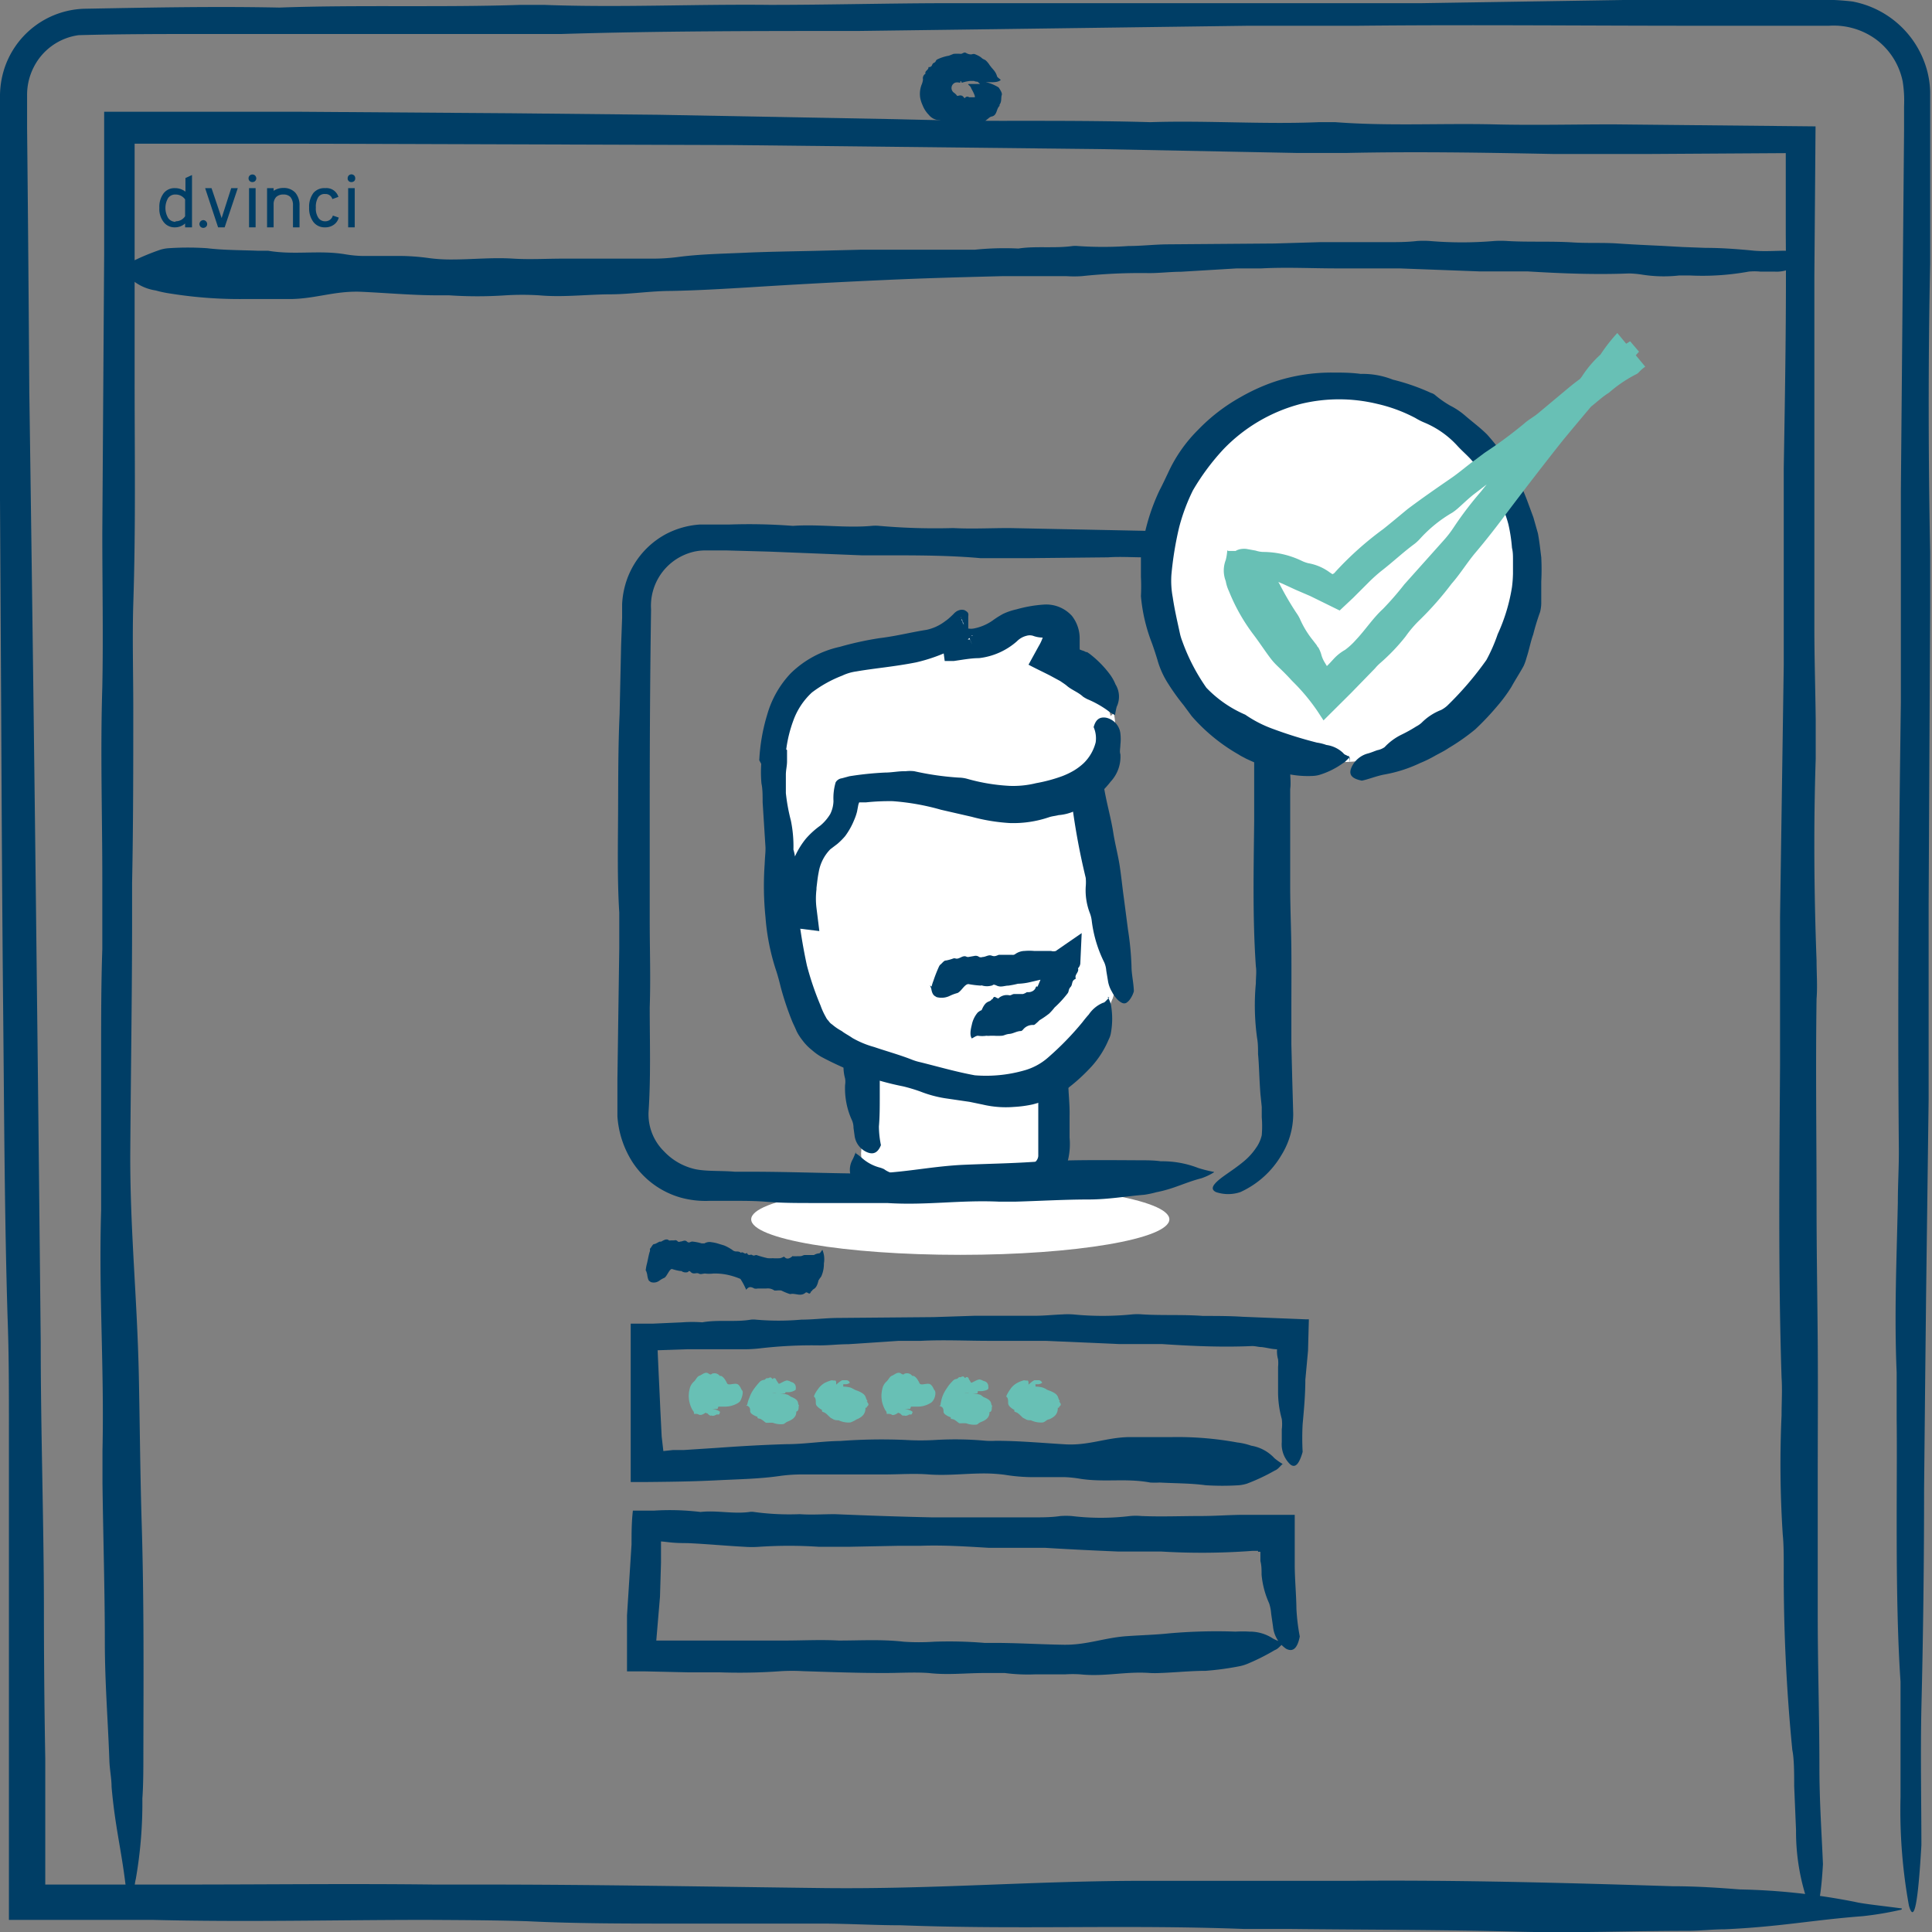 <svg xmlns="http://www.w3.org/2000/svg" viewBox="0 0 114.81 114.82"><rect x="0" y="0" width="114.81" height="114.82" fill="#808080" stroke="none"/><defs><style>.cls-1{fill:#7bc8bf;}.cls-2{fill:#fff;}.cls-3{fill:#003e66;}.cls-4{fill:#68c0b5;}</style></defs><g id="Layer_2" data-name="Layer 2"><g id="Layer_1-2" data-name="Layer 1"><path class="cls-1" d="M59.47,48.87a9.3,9.3,0,0,0,1.1.06,4.77,4.77,0,0,0-1.1-.06"/><path class="cls-2" d="M51.17,68.53c0,2,2.63,3.63,5.93,3.64s6-1.59,6-3.59l-.38-15.12c0-2-2.1-3.62-5.4-3.64s-4.91,1.61-4.94,3.62Z"/><path class="cls-3" d="M50.85,68.53a3.56,3.56,0,0,1,.39.3,2.58,2.58,0,0,0,1.07.56,1.57,1.57,0,0,1,.23.09c.26.2.61.27.91.46a4.47,4.47,0,0,0,1.36.48,1.46,1.46,0,0,1,.3.07c.76.3,1.49,0,2.3.16a1.51,1.51,0,0,0,.52,0,5.47,5.47,0,0,0,1-.19,6.18,6.18,0,0,1,.93-.2,2.05,2.05,0,0,0,.6-.22,3.82,3.82,0,0,0,1.07-1,.53.53,0,0,0,.17-.34c0-.06,0-.1,0-.14v-.42c0-1.06,0-2.13,0-3.19a6.26,6.26,0,0,0,0-.87,15,15,0,0,1-.13-2.41c0-.81,0-1.62,0-2.43l0-1.69c.05-.89.11-1.79.2-2.69a9,9,0,0,0,.06-1.37,6.84,6.84,0,0,0-.19-1.1c-.32-.32-.54-.87-1.08-1.06a.5.5,0,0,1-.14-.08c-.35-.46-.94-.48-1.45-.66a5.8,5.8,0,0,0-1.26-.17,6,6,0,0,0-3.44.48,3,3,0,0,0-1,1,2.9,2.9,0,0,0-.47,1.53v0h0l-.05.51c0,.35,0,.7,0,1.06a2.08,2.08,0,0,1,0,.43,6.16,6.16,0,0,0-.14,2.3,2.17,2.17,0,0,1,0,.44c-.12.78-.08,1.58-.16,2.36-.05.52,0,1-.05,1.56l-.12,1.55,0,.75v.8c0,.59,0,1.17-.05,1.75a5.63,5.63,0,0,0,.12,1.11c-.18.45-.45.59-.85.41a1.24,1.24,0,0,1-.71-.93l-.07-.51a1.12,1.12,0,0,0-.08-.42,4.55,4.55,0,0,1-.42-2.13,1.2,1.2,0,0,0,0-.38,2.51,2.51,0,0,1,0-1.36,2,2,0,0,0,.07-.43,16.85,16.85,0,0,1,.2-3.55c.06-.56.06-1.12.13-1.68q.19-1.43.45-2.85c.05-.3.08-.62.11-.93v.09a4.7,4.7,0,0,1,.1-.83,3.86,3.86,0,0,1,.29-.89,5.34,5.34,0,0,1,2.55-2.37,4.84,4.84,0,0,1,1-.3,8.81,8.81,0,0,1,2.25-.33,6.65,6.65,0,0,1,1.25.1,14.21,14.21,0,0,1,2.6.82,2,2,0,0,1,.58.35,4.41,4.41,0,0,1,1.6,2.32,3.63,3.63,0,0,1,.13,1.28l0,1-.05,2.09c0,1.62,0,3.24,0,4.85,0,.92,0,1.82,0,2.74,0,.71.1,1.41.08,2.12,0,.42,0,.85,0,1.27a4.1,4.1,0,0,1-.1,1.36,4.79,4.79,0,0,1-.58,1.23,3.74,3.74,0,0,1-1.7,1.31l-.37.16a7.79,7.79,0,0,1-2.75.58,19.21,19.21,0,0,1-2.61.43,10.77,10.77,0,0,1-1.83-.31,4.72,4.72,0,0,1-2.59-1.61,2,2,0,0,1-.36-.61,1.24,1.24,0,0,1,0-1.24,3.83,3.83,0,0,0,.19-.46"/><path class="cls-2" d="M66.11,59.35c-.77,2.14-3.3,4.77-5.34,5s-11.11-1.64-12.15-3.59c-2.87-5.41-3.83-20.6,6.91-21.07,2.87-.12,6.41-1.62,8.41,3.49,1.49,3.8,2.86,14.33,2.17,16.2"/><path class="cls-3" d="M65.82,59.24a1.53,1.53,0,0,1,.2.48,4.74,4.74,0,0,1,0,1.64,1.25,1.25,0,0,1-.13.4,5.64,5.64,0,0,1-1,1.59A10.87,10.87,0,0,1,63,65a2.78,2.78,0,0,1-.51.27,11.31,11.31,0,0,1-1.12.36,7.08,7.08,0,0,1-1.12.15,6,6,0,0,1-1.85-.14l-.77-.16-1.5-.22a7.07,7.07,0,0,1-1.45-.4,10.14,10.14,0,0,0-1-.3A17.21,17.21,0,0,1,51,63.8a18.67,18.67,0,0,1-2.2-1,3.28,3.28,0,0,1-.54-.39,3,3,0,0,1-.56-.57,3.83,3.83,0,0,1-.27-.39,2.1,2.1,0,0,1-.13-.26c-.07-.17-.16-.34-.23-.51a17.69,17.69,0,0,1-.67-2c-.09-.37-.19-.75-.31-1.1a13.25,13.25,0,0,1-.6-3.07,18.4,18.4,0,0,1-.05-3.15,19.87,19.87,0,0,1,.22-2.18,16,16,0,0,1,1-3.38l.77-1.64a5,5,0,0,1,1.14-1.71c.42-.77,1.25-1.21,1.85-1.8a.7.7,0,0,1,.21-.14c.78-.27,1.42-.75,2.21-.94a17,17,0,0,1,1.75-.39c.86,0,1.57,0,2.35-.11a17.56,17.56,0,0,1,2.42-.07,4.71,4.71,0,0,1,4.34,2.64,11.75,11.75,0,0,1,.68,1.19,1.93,1.93,0,0,1,.2.52,17.24,17.24,0,0,0,.83,2.76,2.63,2.63,0,0,1,.17.52c.15,1,.43,1.91.58,2.87.1.64.27,1.27.37,1.9s.16,1.28.25,1.92l.12.92.13,1a17.68,17.68,0,0,1,.21,2.18c0,.48.13,1,.14,1.49a1.52,1.52,0,0,1-.2.43.83.83,0,0,1-.24.25c-.16.09-.31,0-.48-.14a1.83,1.83,0,0,1-.38-.51,1.8,1.8,0,0,1-.24-.66l-.1-.6a1.47,1.47,0,0,0-.12-.49,7.57,7.57,0,0,1-.74-2.45,1.89,1.89,0,0,0-.1-.44,3.76,3.76,0,0,1-.26-1.61,2.91,2.91,0,0,0,0-.52,40.81,40.81,0,0,1-.79-4.2c-.11-.66-.31-1.3-.44-1.95a17.21,17.21,0,0,0-.82-3.11,4.81,4.81,0,0,0-.83-1.27,2.82,2.82,0,0,0-.44-.41,3.07,3.07,0,0,0-2.4-.68c-.31,0-.65,0-1,0l-1.21.17c-.4.06-.93.08-1.25.13s-.81.1-1.21.15a4.79,4.79,0,0,0-2.33.9c-.14.13-.33.22-.49.34a6.44,6.44,0,0,0-1.79,1.67,11.33,11.33,0,0,0-1.88,4.43,19.29,19.29,0,0,0-.22,5.78,32.36,32.36,0,0,0,.53,3.25,17.54,17.54,0,0,0,.81,2.38,4.17,4.17,0,0,0,.31.68.83.83,0,0,0,.17.24.69.69,0,0,0,.21.21,3.16,3.16,0,0,0,.57.39c.19.15.42.26.63.41a5.56,5.56,0,0,0,1.3.54c.76.26,1.54.47,2.29.77a3.19,3.19,0,0,0,.44.13c1.09.27,2.15.58,3.25.78a8.26,8.26,0,0,0,2.9-.28,3.6,3.6,0,0,0,1.49-.81,17.41,17.41,0,0,0,2-2.06c.13-.17.26-.33.38-.46a1.91,1.91,0,0,1,.85-.7c.1,0,.21-.17.37-.31"/><path class="cls-2" d="M66,42.55A5.22,5.22,0,0,0,63,39a2,2,0,0,0,.3-1.69,1.87,1.87,0,0,0-1.76-1h-.34l-.27,0h-.07l-.24,0-.09,0-.22.07-.1,0-.2.08-.11,0c-.07,0-.13.08-.19.11l-.1.06c-.09.07-.18.13-.27.21l-.28.22-.1.06-.18.11-.12.06-.17.08-.11,0-.17.06-.11,0-.15,0-.32.07h0l-.23,0c0-.25,0-.49,0-.69v0a.31.31,0,0,0,0-.1v0s0,0,0-.07v0a.13.13,0,0,0,0-.06s0,0,0,0a.14.14,0,0,0,0-.07h0l0,0h0l0,0h-.06l0,0h0l-.07.06c-.86.95-2.27,1.26-3.8,1.52l-.46.07-.7.12-.94.17-.47.1c-2.54.6-4.81,1.9-5,6.46h0l.13.08a4,4,0,0,0,0,.91c0,.1,0,.2.05.3.14.73.65,7.69,1.64,7.73a7,7,0,0,1-.09-1.44h0a4,4,0,0,1,1.34-3.14c1.84-1.46.77-2.87,1.36-3,6.83-1.3,8,1.9,13,.27,2.73-.91,3.18-2.7,2.86-4.35"/><path class="cls-3" d="M66.26,42.49a2.06,2.06,0,0,1-.44-.27,6,6,0,0,0-1.2-.67,2.2,2.2,0,0,1-.26-.15c-.3-.28-.71-.41-1-.68l-.11-.08L63,40.47l-.61-.33c-.41-.21-.88-.43-1.27-.64l.61-1.11a2.61,2.61,0,0,0,.25-.55l0-.06v0h0l.34-.12h0a.72.72,0,0,0-.22.16l-.07.07h0c-.11,0-.36,0-.65-.11a.67.67,0,0,0-.37,0,1.2,1.2,0,0,0-.58.33,4.11,4.11,0,0,1-2.25,1c-.48,0-1,.1-1.5.17l-.54,0L56,38.23l0-.3s-.05-.1,0-.16l.18-.12s.07,0,.12.07l0,0h0c-.71.9,1-1.22.8-1h0s0,0,0,0,0,0,0,.08,0,.09,0,.14v0h0c.05-.53,0-.15,0-.26h0a0,0,0,0,0,0,0L57.49,38h.08l.07,0h0c.46,1.1-.61-1.5-.5-1.23h0l0,0,0,.07.07.12,0,.05,0,0h0l.54.78h0l.05,0h0c-1.17-1.47-.32-.4-.59-.73h0v0l.05.06.06.05h0l.53.49h0v0a3.64,3.64,0,0,1-1.16.89,10,10,0,0,1-2.24.81c-1.31.26-2.47.35-3.56.54a2.83,2.83,0,0,0-.84.25,7.34,7.34,0,0,0-1.8,1,4.22,4.22,0,0,0-1.11,1.68,7.85,7.85,0,0,0-.4,1.57l-.1.69-.54-1,.11.08.56.4v.68c0,.26-.07.52-.07.78l0,.56v.54A11.12,11.12,0,0,0,47,48.77a7.6,7.6,0,0,1,.15,1.72c.21.67.09,1.44.35,2.07a.43.43,0,0,1,.06.18,1.38,1.38,0,0,0,.08.66.74.74,0,0,0,.11.22s.07,0-.11.14a.44.44,0,0,0-.1.16.11.11,0,0,0,0,.06l-.64.35a3.26,3.26,0,0,1-.07-.6l0-1v.12h0v-.11a3.91,3.91,0,0,1,.06-.68,4.75,4.75,0,0,1,1-2.22,4.93,4.93,0,0,1,.86-.78,2.74,2.74,0,0,0,.59-.69,1.85,1.85,0,0,0,.19-.77,3.29,3.29,0,0,1,.13-1.11.5.5,0,0,1,.37-.24l.44-.12a18.88,18.88,0,0,1,2.12-.22c.41,0,.81-.09,1.23-.08a2.18,2.18,0,0,1,.51,0,16.92,16.92,0,0,0,2.65.38,2,2,0,0,1,.49.07,11.35,11.35,0,0,0,2.51.42,5.66,5.66,0,0,0,1.59-.16,9.2,9.2,0,0,0,1.56-.42,4.6,4.6,0,0,0,.67-.32,3.48,3.48,0,0,0,.6-.45,2.63,2.63,0,0,0,.71-1.23,1.65,1.65,0,0,0-.12-.91c.11-.4.31-.63.74-.56a1.08,1.08,0,0,1,.85.94,2.89,2.89,0,0,1,0,.66c0,.19-.06.41,0,.57A2.17,2.17,0,0,1,66,46.45a5.49,5.49,0,0,1-1,1c-.14.11-.32.19-.44.3a2.88,2.88,0,0,1-1.66.69c-.18.05-.37.06-.55.12a6.57,6.57,0,0,1-2.35.35,11.13,11.13,0,0,1-2.25-.37l-1.83-.42a14.17,14.17,0,0,0-2.87-.51,13.42,13.42,0,0,0-1.58.07h-.23c-.06,0-.16,0-.18,0a.76.76,0,0,0-.06.18l-.07.37a3.2,3.2,0,0,1-.18.52,4.31,4.31,0,0,1-.53.94,4,4,0,0,1-.46.46l-.42.32a2.55,2.55,0,0,0-.69,1.37c-.06.29-.09.6-.13.92v-.21h0v.2h0v.1a4.58,4.58,0,0,0,0,1.11l.17,1.37-1.21-.15a1.39,1.39,0,0,1-1.05-.61,4.16,4.16,0,0,1-.27-.47c-.13-.27-.22-.52-.31-.75a2.72,2.72,0,0,1-.16-.67c-.13-.9-.16-1.77-.22-2.63l-.15-2.37c0-.38,0-.81-.07-1.12a7.5,7.5,0,0,1,0-1.34v0l.27.55-.13-.09-.27-.5a11.17,11.17,0,0,1,.48-2.74A5.9,5.9,0,0,1,47,40a6,6,0,0,1,2.9-1.56,19.19,19.19,0,0,1,2.38-.52c1-.12,1.86-.35,2.77-.49a2.75,2.75,0,0,0,1.11-.51,2.25,2.25,0,0,0,.3-.24l.14-.13.07-.07a.79.79,0,0,1,.16-.14.68.68,0,0,1,.17-.08.51.51,0,0,1,.32,0c.25.14.19.18.22.2a.45.45,0,0,1,0,.16c0,.11,0,.23,0,.35s0,.32,0,.38a.91.91,0,0,0,.32,0,2.91,2.91,0,0,0,1.12-.47,5.36,5.36,0,0,1,.65-.41,3.76,3.76,0,0,1,.78-.26A7.77,7.77,0,0,1,62,35.93a2.06,2.06,0,0,1,1.7.67A2.18,2.18,0,0,1,64.16,38l0,.39,0,.18v0c0,.05.08.05.11.07l.15.05.12.06.06,0,.16.11a6.23,6.23,0,0,1,1.17,1.18,2.73,2.73,0,0,1,.36.63A1.39,1.39,0,0,1,66.36,42a4.59,4.59,0,0,0-.1.51"/><path class="cls-2" d="M57.06,74.57h0c-6.86,0-12.42-.94-12.42-2.11s5.56-2.1,12.42-2.1,12.43.94,12.43,2.1-5.56,2.11-12.43,2.11"/><path class="cls-3" d="M113,113.48a19.44,19.44,0,0,1-2.31.39c-3,.23-4.9.63-8.2.78-.72,0-1.47.09-2.21.09-3.37,0-6.59.14-10.13.05-4.36-.12-9-.11-13.44-.16-.93,0-1.9,0-2.77,0-7.15-.27-13.26.05-20.41-.22-1.47,0-3-.09-4.56-.1l-8.86,0c-3,0-5.87,0-8.76-.14-1.92-.06-4-.07-6-.08-5.42,0-10.78.14-16.28,0l-4,0-4.54,0c0-1.83,0-3.69,0-5.54l0-23.78c0-2.17,0-4.39-.08-6.49-.18-5.92-.2-11.94-.26-18S.1,48.25.07,42.21L0,29.67v-20C0,8.79,0,7.94,0,7.1V5.82a5.41,5.41,0,0,1,.2-1.55A5.16,5.16,0,0,1,5,.52C8.86.45,12.71.37,16.6.45c4.71-.17,9.63,0,14.34-.16.45,0,1,0,1.38,0,4.49.17,8.93-.05,13.41,0,3.39,0,6.81-.09,10.21-.1l28.47,0L96.49,0h11.09a15.31,15.31,0,0,1,2.51.09,5.68,5.68,0,0,1,4.4,4,5.36,5.36,0,0,1,.21,1.38l0,1v2l0,3.94c0,1.08,0,2.19,0,3.24-.12,5.74-.11,11.45,0,17.18,0,1.07,0,2.19,0,3.25l-.09,17.6c0,3.86,0,7.75,0,11.62l-.15,11.6-.06,5.57-.06,6q0,6.52-.16,13c-.06,2.79,0,5.78,0,8.18-.2,3.46-.43,4.68-.74,3.6a31.69,31.69,0,0,1-.5-6.48V103c0-1,0-2.31,0-3.06-.35-5.12-.18-12-.23-15.59,0-.93,0-2,0-2.78-.15-3.47,0-6.76.07-10.12,0-1.07.07-2.15.06-3.21-.08-8.86,0-17.66.12-26.48l0-12.59.19-21.38V6.32a7.33,7.33,0,0,0-.08-1.47,4.14,4.14,0,0,0-1.56-2.49,4.26,4.26,0,0,0-2.81-.83h-8c-6.67,0-13.34-.07-20,0l-6.5,0-14.83.2L51,1.84c-5.91,0-11.81,0-17.63.18-1.35,0-2.78,0-4.17,0l-16.8,0c-2.57,0-5.24,0-7.73.07A3.52,3.52,0,0,0,2,4a3.6,3.6,0,0,0-.39,1.64V7.61q.08,7.78.13,15.55Q2,41.28,2.2,59.35c.08,6.8.15,13.58.22,20.41,0,5.26.18,10.49.19,15.74q0,4.52.08,9l0,4.53v2.84l0,.12.1,0H6.47l4.43,0c5,0,9.93-.06,14.88,0l2.8,0c6.84,0,13.6.13,20.4.21,6.49.07,12-.4,18.5-.43H80.05c6.57-.06,13,.12,19.35.32,1.45,0,2.83.1,4,.19a39.14,39.14,0,0,1,6.83.74c.49.12,1.59.23,2.79.39"/><path class="cls-3" d="M58.09,4.85a2.43,2.43,0,0,1,.36,0,2.61,2.61,0,0,1,.8.29s.11.06.12.09.21.29.16.42,0,.35-.1.52,0,.08,0,.1c-.24.16-.15.57-.48.65a.39.39,0,0,0-.16.07l-.27.22a.36.36,0,0,1-.33.08.43.43,0,0,0-.23,0c-.19,0-.36.22-.58.16s-.32,0-.48,0A2.21,2.21,0,0,1,56,7.22a.42.42,0,0,0-.22-.08.85.85,0,0,1-.59-.32,1.69,1.69,0,0,1-.37-.58,1.81,1.81,0,0,1-.14-.45,1.54,1.54,0,0,1,.08-.74,1.09,1.09,0,0,0,.09-.33A.31.31,0,0,1,55,4.38c-.07-.17.21-.23.17-.39s0,0,0,0c.27,0,.18-.19.32-.25s.11-.15.19-.2a2.55,2.55,0,0,1,.71-.23l.28-.11a3.08,3.08,0,0,1,.43,0c.06,0,.12-.05.19-.07s.06,0,.08,0,.24.16.44.08c0,0,.07,0,.09,0s.3.11.42.22.2.1.28.18a1.33,1.33,0,0,1,.21.26l.1.13.12.14a1,1,0,0,1,.21.36c0,.09.16.17.23.25-.13.13-.39.15-.8.13s-.66,0-.79-.07l-.12,0s0,0-.11,0a2.49,2.49,0,0,0-.5.11h0a.23.23,0,0,0,0,0V5s0,0,0-.07,0,0,0,0v0c0-.08-.08-.15-.08-.1s0,0,0,0v.08s0,0,0,0-.14,0-.07,0,0,0,0,0a.45.45,0,0,0-.23,0,.34.34,0,0,0-.08.6.85.85,0,0,1,.17.16c0,.06.14,0,.19,0s.14,0,.22.11.08,0,.11,0a.17.17,0,0,1,.21,0s0,0,0,0,.22,0,.32,0-.14-.43-.19-.52a.35.35,0,0,0-.1-.16c-.11-.09-.09-.09-.06-.11h.05l.4,0,.23,0"/><path class="cls-3" d="M7.17,16c.2-.15.29-.31.52-.38a13.73,13.73,0,0,1,1.84-.78,2.19,2.19,0,0,1,.5-.09,17.09,17.09,0,0,1,2.27,0c1,.12,2,.11,3,.15.21,0,.43,0,.63,0,1.6.27,3-.05,4.58.21a6.91,6.91,0,0,0,1,.1c.66,0,1.32,0,2,0a13,13,0,0,1,2,.13,9.84,9.84,0,0,0,1.34.08c1.22,0,2.42-.13,3.66-.05,1,.06,1.95,0,2.93,0l5.34,0a11.68,11.68,0,0,0,1.46-.09c1.33-.18,2.68-.2,4-.26s2.72-.08,4.07-.11l2.82-.07c1.5,0,3,0,4.5,0,.77,0,1.52,0,2.29,0a17.27,17.27,0,0,1,2.6-.07c1-.16,2.16,0,3.22-.15a1.67,1.67,0,0,1,.31,0,21.6,21.6,0,0,0,3,0c.76,0,1.53-.09,2.3-.1l6.39-.05,2.71-.08,4,0c.59,0,1.18,0,1.77-.07a5.93,5.93,0,0,1,.73,0,22.62,22.62,0,0,0,3.86,0,5.94,5.94,0,0,1,.73,0c1.31.08,2.63,0,4,.09.87.05,1.74,0,2.61.06s1.74.1,2.61.14l1.25.07,1.34.05c1,0,2,.08,2.91.17.63.05,1.3,0,1.84,0,.77.19,1,.43.81.74a2,2,0,0,1-1.46.5h-.84a3.73,3.73,0,0,0-.69,0,15.35,15.35,0,0,1-3.5.23c-.21,0-.44,0-.63,0a8.21,8.21,0,0,1-2.27-.06,5.83,5.83,0,0,0-.72-.06c-2,.08-4,0-6-.12-.94,0-1.89,0-2.83,0l-4.8-.18c-.87,0-1.74,0-2.61,0H79.46c-1.5,0-3-.08-4.5,0-.48,0-1,0-1.46,0l-3.33.2c-.62,0-1.25.08-1.88.08a32.71,32.71,0,0,0-4,.18,7.16,7.16,0,0,1-.93,0c-1.26,0-2.52,0-3.78,0-2.33.06-4.66.12-7,.23q-4.07.18-8.13.44c-1.52.09-3,.18-4.58.21-1.19,0-2.36.19-3.54.2-1.43,0-2.84.19-4.29.06a16.23,16.23,0,0,0-2,0,24.8,24.8,0,0,1-3.34,0c-.21,0-.42,0-.63,0-1.54,0-3.06-.14-4.59-.21s-2.68.4-4.15.43c-.94,0-1.88,0-2.83,0a26,26,0,0,1-4.34-.32,6.92,6.92,0,0,1-.91-.19,2.85,2.85,0,0,1-1.53-.74,3.49,3.49,0,0,0-.63-.4"/><path class="cls-3" d="M10.39,13.51a.81.81,0,0,1-.67-.32,1.26,1.26,0,0,1-.25-.84,1.33,1.33,0,0,1,.25-.86.81.81,0,0,1,.67-.31,1,1,0,0,1,.63.21v-.81l.39-.18v3.11H11v-.23a.9.9,0,0,1-.63.23m.06-.36a.66.66,0,0,0,.57-.3v-1a.68.68,0,0,0-.57-.29.51.51,0,0,0-.44.21,1.17,1.17,0,0,0,0,1.18.52.52,0,0,0,.44.23"/><polygon class="cls-3" points="12.96 13.51 12.19 11.18 12.57 11.18 13.17 12.96 13.74 11.18 14.13 11.18 13.35 13.51 12.96 13.51"/><rect class="cls-3" x="14.8" y="11.18" width="0.39" height="2.33"/><path class="cls-3" d="M19.31,13.51a.83.83,0,0,1-.68-.31,1.35,1.35,0,0,1-.26-.87,1.35,1.35,0,0,1,.26-.87.85.85,0,0,1,.7-.28.74.74,0,0,1,.78.52l-.36.13a.41.41,0,0,0-.42-.3.45.45,0,0,0-.42.19,1.08,1.08,0,0,0-.14.61,1,1,0,0,0,.14.6.47.47,0,0,0,.41.22.46.46,0,0,0,.46-.34l.35.12a.74.74,0,0,1-.3.43.86.86,0,0,1-.52.15"/><rect class="cls-3" x="20.69" y="11.18" width="0.39" height="2.33"/><path class="cls-3" d="M15.16,10.76a.23.23,0,0,1-.16.06.22.22,0,0,1-.23-.22.23.23,0,0,1,.07-.17.24.24,0,0,1,.32,0,.28.28,0,0,1,.07.17.24.24,0,0,1-.07.16"/><path class="cls-3" d="M21.05,10.76a.25.25,0,0,1-.17.06.21.21,0,0,1-.22-.22.25.25,0,0,1,.06-.17.26.26,0,0,1,.16-.07.26.26,0,0,1,.17.07.25.25,0,0,1,.06.17.23.23,0,0,1-.06.16"/><path class="cls-3" d="M17.55,11.45a.92.92,0,0,0-.71-.28,1,1,0,0,0-.58.17v-.16h-.39v2.33h.39V12.13a.62.62,0,0,1,.15-.42.58.58,0,0,1,.43-.15.55.55,0,0,1,.42.15.74.74,0,0,1,.15.5v1.3h.39V12.22a1.14,1.14,0,0,0-.25-.77"/><path class="cls-3" d="M12.24,13.48a.24.24,0,0,1-.32,0,.26.26,0,0,1-.07-.16.26.26,0,0,1,.07-.17.26.26,0,0,1,.16-.07.24.24,0,0,1,.16.07.22.22,0,0,1,.07.17.2.2,0,0,1-.07.16"/><path class="cls-3" d="M72.15,69.66a3.55,3.55,0,0,1-.76.36c-1,.26-1.6.62-2.68.83A5.69,5.69,0,0,1,68,71c-1.1.09-2.15.28-3.31.28-1.43,0-2.93.09-4.39.13-.31,0-.62,0-.91,0-2.33-.11-4.33.23-6.67.08-.48,0-1,0-1.49,0l-2.89,0c-1,0-1.92,0-2.87-.08-.62-.05-1.3-.05-2-.05H42.18a5.57,5.57,0,0,1-1.72-.19,5.08,5.08,0,0,1-2.88-2.12,5.77,5.77,0,0,1-.89-2.71c0-.27,0-.44,0-.61v-1.6l.11-7.78c0-.71,0-1.43,0-2.12-.12-1.93-.08-3.9-.07-5.87s0-3.94.09-5.92l.09-4.1.06-1.63,0-.82a5.21,5.21,0,0,1,.15-1,4.94,4.94,0,0,1,2.47-3.16,5.07,5.07,0,0,1,2-.56h1.75a34.22,34.22,0,0,1,3.78.08c1.53-.11,3.14.14,4.68,0a2.29,2.29,0,0,1,.45,0,37.87,37.87,0,0,0,4.39.13c1.11.06,2.22,0,3.33,0l9.31.19h3a4.24,4.24,0,0,1,3.62,2,4.24,4.24,0,0,1,.6,1.48,5.44,5.44,0,0,1,.09.8v.73c0,.86,0,1.72.08,2.58,0,.35,0,.71,0,1.06a37.52,37.52,0,0,0,0,5.61c0,.35.05.72,0,1.06,0,1.92,0,3.84,0,5.76,0,1.26.06,2.53.07,3.79s0,2.53,0,3.79l0,1.82.05,2,.06,2.14a4.62,4.62,0,0,1-.7,2.45,5.43,5.43,0,0,1-2.44,2.2,2.26,2.26,0,0,1-1.45,0c-.25-.12-.24-.29-.06-.5.35-.4,1-.73,1.72-1.33a3.72,3.72,0,0,0,.71-.78,2.08,2.08,0,0,0,.35-.77,6.31,6.31,0,0,0,0-1.07l0-.26,0-.35L74.9,65c-.07-.92-.08-1.78-.14-2.36,0-.3,0-.63-.05-.91a14.07,14.07,0,0,1-.08-3.3c0-.35.05-.71,0-1-.2-2.9-.13-5.77-.1-8.66V44.61l.22-7c0-.6,0-1.32,0-1.84a2.66,2.66,0,0,0-.36-1.22,2.74,2.74,0,0,0-.74-.85,2.66,2.66,0,0,0-1-.5,2.62,2.62,0,0,0-.58-.08l-.82,0c-1.09,0-2.18,0-3.27,0-.7,0-1.42-.05-2.12,0l-4.85.05c-.91,0-1.82,0-2.73,0C56.39,33,54.46,33,52.56,33c-.44,0-.91,0-1.36,0l-5.49-.22-2.54-.07-1.26,0a3,3,0,0,0-1,.17,3.3,3.3,0,0,0-2.22,3.34c-.06,4-.08,7.89-.08,11.82q0,3.33,0,6.67c0,1.72.06,3.43,0,5.15,0,2.07.07,4.14-.07,6.23a3.09,3.09,0,0,0,.92,2.33,3.64,3.64,0,0,0,1.86,1.06c.68.14,1.55.08,2.34.15.3,0,.61,0,.92,0,2.23,0,4.44.09,6.66.11s3.91-.42,6-.52c1.37-.06,2.73-.08,4.11-.17,2.14-.14,4.24-.11,6.32-.1.47,0,.92,0,1.31.06a5.87,5.87,0,0,1,2.23.4,8,8,0,0,0,.92.23"/><path class="cls-2" d="M79.65,45.29h0a11.16,11.16,0,1,1,11-11.16,11.08,11.08,0,0,1-11,11.16"/><path class="cls-3" d="M55.36,58.63a2.46,2.46,0,0,1,.11-.35,8.29,8.29,0,0,1,.32-.82.63.63,0,0,1,.07-.12c.12-.08.23-.27.35-.26a2.64,2.64,0,0,0,.46-.13s.06,0,.09,0c.24.1.44-.23.69-.09a.28.28,0,0,0,.15,0l.29-.05a.34.34,0,0,1,.3.06.3.3,0,0,0,.2,0c.18,0,.35-.15.54-.08s.28,0,.43-.05h.78a.24.24,0,0,0,.2-.05,1,1,0,0,1,.55-.18,3.36,3.36,0,0,1,.56,0l.38,0c.21,0,.4,0,.63,0a.47.47,0,0,0,.29,0l.08-.06,1.45-1L64.2,57.2a.46.46,0,0,1-.14.34c.08.22-.2.37-.14.57,0,0,0,0,0,.06-.27.11-.16.33-.3.48s-.09.26-.17.37a6.29,6.29,0,0,1-.78.85,3.59,3.59,0,0,1-.32.36,5.45,5.45,0,0,1-.58.4,2.5,2.5,0,0,1-.24.22.17.17,0,0,1-.12.06.73.73,0,0,0-.62.28s-.07.08-.12.08c-.24,0-.45.15-.68.17s-.31.1-.46.11a3.53,3.53,0,0,1-.46,0l-.22,0a.93.93,0,0,1-.23,0,1.77,1.77,0,0,1-.51,0c-.11,0-.25.11-.36.16-.11-.16-.1-.42,0-.81a1.61,1.61,0,0,1,.36-.74l.14-.1s.08,0,.11-.09c.23-.52.43-.41.54-.54s.05,0,.08-.05c.1-.24.18-.1.28-.07s.06.05.09,0a.74.74,0,0,1,.65-.16c.09,0,.17-.08.27-.08s.32,0,.52,0a.8.8,0,0,0,.23-.11l.11,0c.15,0,.35-.09.41-.26s.11,0,.13-.1l.15-.35a.45.45,0,0,1,.11-.19c.12-.12.25-.25.2-.43s0-.08,0-.11a2.94,2.94,0,0,0,.3-.42.21.21,0,0,1,0-.07l1.23.7a9.42,9.42,0,0,1-1.1.32l-1.33.31a3.66,3.66,0,0,1-.74.1,5.54,5.54,0,0,1-.56.11c-.23,0-.45.12-.7,0s-.21,0-.31,0a1,1,0,0,1-.54,0,.12.12,0,0,0-.1,0,6.06,6.06,0,0,1-.73-.09c-.23,0-.42.43-.65.53a2.54,2.54,0,0,0-.46.17,1.11,1.11,0,0,1-.71.09.25.25,0,0,1-.14-.06c-.11-.05-.2-.17-.24-.41a.89.89,0,0,0-.09-.24"/><path class="cls-3" d="M76.22,87c-.18.15-.26.31-.47.39a11.47,11.47,0,0,1-1.66.78,2.39,2.39,0,0,1-.45.09,15.47,15.47,0,0,1-2,0c-.89-.12-1.82-.11-2.73-.16a5.12,5.12,0,0,1-.56,0c-1.45-.27-2.69,0-4.14-.22a7,7,0,0,0-.92-.1c-.6,0-1.2,0-1.8,0a10.51,10.51,0,0,1-1.78-.14,9.71,9.71,0,0,0-1.21-.08c-1.1,0-2.19.14-3.31.06-.86-.07-1.76,0-2.64,0l-4.82,0a9.65,9.65,0,0,0-1.32.08c-1.2.18-2.42.2-3.64.26s-2.1.09-4.39.11l-.9,0,0-3V78.66c.42,0,.85,0,1.28,0l1.79-.08a7.77,7.77,0,0,1,1.18,0c.95-.17,1.95,0,2.9-.16a1.37,1.37,0,0,1,.28,0,15.44,15.44,0,0,0,2.72,0c.69,0,1.38-.09,2.08-.1l5.77-.05,2.45-.08,3.59,0c.54,0,1.07-.06,1.6-.08a4.85,4.85,0,0,1,.66,0,17.59,17.59,0,0,0,3.48,0,3.67,3.67,0,0,1,.66,0c1.19.07,2.38,0,3.57.09.78,0,1.57,0,2.36.05l3.72.15h.21l-.05,1.87L77.57,82c0,.88-.08,1.76-.16,2.63a15.24,15.24,0,0,0,0,1.65c-.2.71-.44,1-.75.73a1.65,1.65,0,0,1-.49-1.31l0-.76a2.43,2.43,0,0,0,0-.62,6,6,0,0,1-.22-1.7c0-.56,0-1.14,0-1.39a2.2,2.2,0,0,0,0-.45,1.73,1.73,0,0,1-.06-.6c-.3,0-.58-.09-.92-.13-.18,0-.35-.06-.57-.06-1.79.08-3.58,0-5.37-.12l-2.55,0-4.34-.19c-.78,0-1.57,0-2.35,0h-1c-1.35,0-2.71-.07-4.06,0-.43,0-.88,0-1.32,0l-3,.2c-.57,0-1.13.07-1.7.07a26.75,26.75,0,0,0-3.58.18,7.73,7.73,0,0,1-.84.05c-1.14,0-2.27,0-3.41,0l-1.8.06c.05,1.18.11,2.35.16,3.52l.08,1.6.1.87.56-.06.25,0,.12,0,.26,0,2-.13c1.38-.1,2.76-.18,4.14-.22,1.07,0,2.13-.18,3.19-.19a33.29,33.29,0,0,1,3.87-.06,15.35,15.35,0,0,0,1.79,0,20.15,20.15,0,0,1,3,.05,5.43,5.43,0,0,0,.57,0c1.39,0,2.76.13,4.14.21s2.42-.4,3.75-.43c.85,0,1.7,0,2.55,0a19.7,19.7,0,0,1,3.92.32,3.8,3.8,0,0,1,.82.19,2.41,2.41,0,0,1,1.38.74,3.38,3.38,0,0,0,.57.39"/><path class="cls-3" d="M76.22,97.7c-.18.14-.26.28-.47.36a12.85,12.85,0,0,1-1.66.83,2.54,2.54,0,0,1-.45.13,17.14,17.14,0,0,1-2,.27c-.89,0-1.82.1-2.73.13a5.33,5.33,0,0,1-.56,0c-1.45-.11-2.69.23-4.14.08a7,7,0,0,0-.92,0l-1.8,0a10.52,10.52,0,0,1-1.78-.08c-.39,0-.81,0-1.21,0-1.1,0-2.19.13-3.31,0-.86-.06-1.75,0-2.64,0-1.61,0-3.21-.06-4.82-.11a11.59,11.59,0,0,0-1.32,0,33.92,33.92,0,0,1-3.64.07l-1.84,0-2.67-.06-1,0L37.26,96l.27-4.23c0-.66,0-1.32.08-2,.42,0,.84,0,1.25,0a15.13,15.13,0,0,1,2.77.08c.95-.11,1.95.13,2.9,0a.87.87,0,0,1,.28,0,15.54,15.54,0,0,0,2.72.13c.69.05,1.38,0,2.08,0,1.92.08,3.84.15,5.77.19l2.45,0,3.59,0c.54,0,1.07,0,1.6-.08a4.85,4.85,0,0,1,.66,0,14.47,14.47,0,0,0,3.48,0,3.71,3.71,0,0,1,.66,0c1.19.05,2.38,0,3.57,0,.78,0,1.57-.06,2.36-.07h3.19l0,1.47,0,1.47c0,.88.09,1.76.1,2.63a12,12,0,0,0,.2,1.66c-.14.7-.4.94-.81.73a1.81,1.81,0,0,1-.78-1.32l-.11-.76a2.62,2.62,0,0,0-.12-.62,5.28,5.28,0,0,1-.45-1.7c0-.28,0-.56-.07-.81l0-.35s0-.13,0-.14l0,0s0-.06,0-.06a.37.37,0,0,0-.14,0s0,0,0-.06,0,0,0,0-.22,0-.33,0A40.11,40.11,0,0,1,69,92.2c-.85,0-1.7,0-2.55,0-1.45-.06-2.89-.13-4.34-.22-.78,0-1.57,0-2.35,0l-1,0c-1.35-.08-2.71-.17-4.06-.12-.43,0-.88,0-1.32,0l-3,.06c-.57,0-1.13,0-1.7,0a26.75,26.75,0,0,0-3.58,0,5.93,5.93,0,0,1-.84,0c-1.14-.06-2.27-.17-3.41-.22-.94,0-1.07-.06-1.57-.1l0,.52,0,.28,0,.49-.06,2L39,97.49l3.51,0q2.07,0,4.14,0c1.07,0,2.13-.06,3.19,0,1.29,0,2.57-.08,3.87.07a13.33,13.33,0,0,0,1.79,0,25.16,25.16,0,0,1,3,.07h.57c1.39,0,2.76.09,4.14.11s2.42-.42,3.75-.51c.85-.06,1.7-.08,2.55-.17a32.28,32.28,0,0,1,3.92-.1,6.68,6.68,0,0,1,.82,0,2.49,2.49,0,0,1,1.38.4,2.35,2.35,0,0,0,.57.23"/><path class="cls-3" d="M38.37,75.51a2.44,2.44,0,0,1,.06-.36c.07-.26.12-.62.2-.82a.32.32,0,0,1,0-.13c.08-.08.16-.27.24-.27s.22-.1.32-.14,0,0,.07,0,.32-.24.49-.08a.17.17,0,0,0,.11,0l.21,0a.18.18,0,0,1,.21.07.18.18,0,0,0,.15,0c.13,0,.26-.12.39,0s.21,0,.31,0a2.87,2.87,0,0,1,.57.11c.06,0,.11,0,.16,0a.6.6,0,0,1,.43-.07,2.33,2.33,0,0,1,.44.1l.3.09a2.83,2.83,0,0,1,.48.26.36.36,0,0,0,.25.1c.09,0,.18,0,.27.08.12-.11.23.14.35,0s0,0,0,0c.11.23.22.06.32.13s.17,0,.25,0a5.76,5.76,0,0,0,.68.19,2.58,2.58,0,0,0,.29,0,3.11,3.11,0,0,0,.43,0,.73.73,0,0,0,.19-.07.06.06,0,0,1,.08,0c.13.14.27.1.41,0s0-.06.08-.05.28,0,.42,0,.19-.06.28-.07h.28l.13,0,.15,0a.71.71,0,0,1,.31-.1c.06,0,.13-.14.19-.21a1.43,1.43,0,0,1,.09.81,1.79,1.79,0,0,1-.16.78l-.09.12s0,0-.07.11c-.12.53-.29.47-.37.59s-.05,0-.07.06c-.08.23-.16.09-.24.07s-.06,0-.08,0c-.21.19-.43.12-.64.09s-.2,0-.3,0a3.66,3.66,0,0,1-.51-.21,1,1,0,0,0-.28,0l-.13,0a.67.67,0,0,0-.48-.12s-.1,0-.15,0l-.36,0a.45.45,0,0,1-.2,0c-.14-.07-.28-.14-.42,0s-.07,0-.1,0A4.1,4.1,0,0,0,44,76a4.35,4.35,0,0,0-.75-.24,3.63,3.63,0,0,0-.86-.08,2,2,0,0,1-.49,0c-.13,0-.26.07-.38,0s-.31.07-.46-.08-.14,0-.21,0a.43.43,0,0,1-.36-.07s0,0-.07,0a3.17,3.17,0,0,1-.49-.12c-.15,0-.29.42-.44.52a1.52,1.52,0,0,0-.3.17.56.56,0,0,1-.47.1.14.14,0,0,1-.1-.06c-.07,0-.13-.16-.16-.4a1.44,1.44,0,0,0-.07-.23"/><path class="cls-4" d="M42.64,83.73h-.59v0s0,0,0,0,0,0,0,0h0v0h.05a1.14,1.14,0,0,1,.49.06l0,0s0,0,0,0c.33.12.14.17.17.21s0,0,0,0,0,.07-.11.06-.07,0-.07,0-.16.1-.26.07-.06,0-.1,0a.44.44,0,0,1-.18-.14s0,0-.06,0h0s0-.08-.11,0,0,0,0,0a.72.72,0,0,1-.2.09s-.09,0-.11,0-.07-.07-.25-.06-.05,0-.06,0,0-.14-.08-.2a1.63,1.63,0,0,1-.19-.46,1.67,1.67,0,0,1,0-.81.8.8,0,0,1,.27-.46c.1-.09.17-.29.32-.34s.34-.26.53-.13.17,0,.26,0a.39.39,0,0,1,.41.14.12.12,0,0,0,.07,0c.18.07.29.29.37.45s.51-.08.67.08.13.23.22.33,0,.44-.12.65a.63.63,0,0,1-.17.13,1.5,1.5,0,0,1-.72.19l-.4,0"/><path class="cls-4" d="M46.66,82.8l-.36,0a3.31,3.31,0,0,0-.44,0h0s0,0,0,.06a0,0,0,0,0,0,0s0,0,0,0V82.8h0s0,.07,0,.06,0-.08,0-.06h.19a2.15,2.15,0,0,1,.78.09l.11.07A.32.32,0,0,0,47,83c.51.2.39.37.46.49s0,0,0,.09,0,.21-.07.27-.07,0-.07.06c0,.31-.25.46-.47.55s-.2.15-.32.17a1.33,1.33,0,0,1-.6-.08,2.93,2.93,0,0,0-.29,0l-.12,0c-.15-.1-.26-.23-.41-.25s-.07-.09-.11-.11a1.2,1.2,0,0,1-.3-.15.3.3,0,0,1-.12-.15c0-.14,0-.28-.17-.35s0,0,0-.09a1.7,1.7,0,0,1,.12-.38,1.87,1.87,0,0,1,.26-.51,3.68,3.68,0,0,1,.33-.41A.42.42,0,0,1,45.4,82c.08,0,.11-.12.2-.1s.17-.11.26,0,.07,0,.11,0a.13.13,0,0,1,.16.11s0,0,0,0,.1.15.14.21.38-.22.54-.18.15.07.26.1a.32.32,0,0,1,.22.34s0,.06,0,.09-.15.13-.38.16l-.23,0"/><path class="cls-4" d="M50.11,82.4h-.44s0,0,0,0h0s0,0,0,0V82.4h0s0,.09,0,.07,0-.09,0-.07h.19l.29,0a1.7,1.7,0,0,1,.4.06l.15.07a.94.94,0,0,0,.15.08c.67.23.56.43.66.58s0,.05,0,.1c.22.23,0,.26,0,.33s-.09,0-.08.07c0,.38-.26.55-.53.66a1.59,1.59,0,0,1-.37.18,1.39,1.39,0,0,1-.7-.13c-.11,0-.22,0-.33-.07l-.13-.07c-.16-.13-.27-.29-.43-.34s-.06-.11-.1-.14a1.05,1.05,0,0,1-.27-.2.28.28,0,0,1-.09-.18c0-.17,0-.31-.09-.39s0,0,0-.09a1.65,1.65,0,0,1,.22-.37,1.23,1.23,0,0,1,.4-.37,2.26,2.26,0,0,1,.35-.14.23.23,0,0,1,.16,0s0,0,.08,0,.06,0,.09.1,0,0,0,0,0,0,0,.07v0s0,.06,0,.07.27-.25.38-.26h.21a.22.22,0,0,1,.22.15s0,0,0,0-.08.08-.24.09l-.15,0"/><path class="cls-4" d="M54.08,83.73h-.6v0s0,0,0,0h0v0h.06a1.18,1.18,0,0,1,.49.06v0s0,0,0,0c.33.12.15.17.17.21s0,0,0,0,0,.07-.11.06-.07,0-.06,0-.17.1-.26.07-.07,0-.11,0a.47.47,0,0,1-.17-.14s0,0-.06,0h0s0-.08-.11,0,0,0,0,0a.53.53,0,0,1-.2.09.14.14,0,0,1-.11,0s-.07-.07-.25-.06-.05,0-.06,0,0-.14-.08-.2a2,2,0,0,1-.19-.46,1.68,1.68,0,0,1,0-.81.79.79,0,0,1,.26-.46c.1-.09.18-.29.32-.34s.34-.26.53-.13.17,0,.26,0a.39.39,0,0,1,.41.14.12.12,0,0,0,.07,0c.18.07.29.29.37.45s.51-.08.67.08.13.23.22.33.05.44-.12.65a.5.5,0,0,1-.17.13,1.43,1.43,0,0,1-.72.19l-.39,0"/><path class="cls-4" d="M58.09,82.8l-.36,0a3.39,3.39,0,0,0-.44,0h0s0,0,0,.06a0,0,0,0,0,0,0,0,0,0,0,0,0,0V82.8h0s0,.07,0,.06,0-.08,0-.06h.2a2.22,2.22,0,0,1,.78.09l.1.07a.32.32,0,0,0,.1.07c.51.2.39.37.47.49s0,0,0,.09,0,.21-.06.27-.08,0-.08.06c0,.31-.24.46-.47.55s-.19.15-.31.17a1.39,1.39,0,0,1-.61-.08,2.93,2.93,0,0,0-.29,0l-.11,0c-.16-.1-.26-.23-.42-.25s-.06-.09-.1-.11a1.05,1.05,0,0,1-.3-.15.3.3,0,0,1-.12-.15c0-.14,0-.28-.18-.35s0,0,0-.09A2.45,2.45,0,0,1,56,83a2.2,2.2,0,0,1,.27-.51,2.28,2.28,0,0,1,.33-.41.39.39,0,0,1,.25-.14c.07,0,.11-.12.19-.1s.17-.11.26,0,.07,0,.11,0a.12.12,0,0,1,.16.11s0,0,0,0,.1.15.13.21.39-.22.54-.18.15.07.27.1a.32.32,0,0,1,.22.34.12.12,0,0,1,0,.09c0,.07-.15.13-.39.16l-.23,0"/><path class="cls-4" d="M61.54,82.4H61.1s0,0,0,0h0a.07.07,0,0,0,0,0V82.4h0s0,.09,0,.07,0-.09,0-.07h.19l.29,0a1.61,1.61,0,0,1,.4.06l.16.07a.51.51,0,0,0,.14.08c.67.23.56.43.66.58s0,.05,0,.1c.22.23,0,.26,0,.33s-.08,0-.08.07c0,.38-.26.55-.53.66-.12,0-.22.16-.37.18a1.39,1.39,0,0,1-.7-.13c-.11,0-.22,0-.32-.07l-.14-.07c-.16-.13-.27-.29-.43-.34s-.06-.11-.1-.14a1.05,1.05,0,0,1-.27-.2.34.34,0,0,1-.09-.18c0-.17,0-.31-.09-.39s0,0,0-.09a2.13,2.13,0,0,1,.22-.37,1.16,1.16,0,0,1,.41-.37,1.89,1.89,0,0,1,.34-.14.23.23,0,0,1,.16,0s0,0,.08,0,.06,0,.09.1,0,0,0,0,0,0,0,.07,0,0,0,0,0,.06,0,.07.26-.25.37-.26h.21a.23.23,0,0,1,.23.15.07.07,0,0,1,0,0s-.08.08-.25.09l-.15,0"/><path class="cls-3" d="M7.82,113.54a11.4,11.4,0,0,1-.37-1.62c-.26-2.11-.62-3.43-.82-5.74,0-.5-.11-1-.13-1.54-.08-2.36-.27-4.61-.27-7.09,0-3-.1-6.27-.14-9.41,0-.65,0-1.32,0-1.94.11-5-.23-9.28-.08-14.28,0-1,0-2.11,0-3.19,0-2.06,0-4.13,0-6.2s0-4.1.07-6.13c0-1.35,0-2.79,0-4.19,0-3.8-.12-7.54,0-11.39.06-3,0-6.08,0-9.12l.11-16.65c0-1.51,0-3.07,0-4.53l0-1.5c0-.78,0-1.57,0-2.38l6.42,0,5.06,0,12.68.09,8.78.09,14,.26c2.4.06,4.74.11,7.14.1,2.66,0,5.37,0,8.09.08,3.29-.11,6.74.14,10,0,.31,0,.68,0,1,0,3.14.24,6.25.06,9.39.13,2.37.06,4.75,0,7.14,0l12,.12-.07,8.92,0,8.45,0,12.41c0,1.84.06,3.67.08,5.52,0,.75,0,1.53,0,2.27-.13,4-.1,8,.05,12,0,.75.06,1.53,0,2.27-.06,4.1,0,8.21,0,12.32,0,2.7.05,5.42.07,8.13s0,5.4,0,8.11l0,3.9,0,4.18c0,3,.1,6.07.1,9.07,0,2,.14,4,.21,5.72-.14,2.42-.4,3.28-.81,2.52a12.94,12.94,0,0,1-.79-4.54l-.11-2.62c0-.72,0-1.62-.11-2.14A106.55,106.55,0,0,1,106,93.13c0-.65,0-1.36-.06-1.95a64.33,64.33,0,0,1-.07-7.07c0-.75.05-1.51,0-2.25-.2-6.2-.13-12.36-.09-18.53,0-2.93,0-5.88,0-8.81l.22-15c0-2.7,0-5.42,0-8.13l0-3.55c.08-4.67.16-9.33.12-14,0-.75,0-1.51,0-2.27s0-1.4,0-2.1V9.1l-8,.05c-2,0-3.9,0-5.85,0C88.25,9.07,84.12,9,80,9.09c-.94,0-1.94,0-2.92,0L65.37,8.86,43.6,8.62,18.28,8.54H8c0,1,0,2,0,3,0,3.68,0,7.34,0,11,0,4.44.07,8.86-.08,13.35-.06,2,0,4.1,0,6.16,0,3.48,0,7-.07,10.41,0,.64,0,1.3,0,2,0,4.79-.08,9.52-.11,14.27,0,4.54.41,8.37.51,13,.06,2.92.08,5.85.17,8.79.14,4.6.11,9.1.1,13.54,0,1,0,2-.06,2.82a26.22,26.22,0,0,1-.39,4.78c-.09.34-.14,1.11-.23,2"/><path class="cls-3" d="M80.21,45.32V45h0l0,0,0,0L80,45.2a.58.58,0,0,1-.19.15,4.77,4.77,0,0,1-1.41.7,1.67,1.67,0,0,1-.39.06,5.89,5.89,0,0,1-1.76-.18,16.19,16.19,0,0,1-2.21-.85c-.14-.08-.3-.15-.43-.24a10.77,10.77,0,0,1-2.79-2.28l-.48-.65a13,13,0,0,1-.92-1.28,5.17,5.17,0,0,1-.64-1.42c-.1-.33-.21-.67-.33-1a10.15,10.15,0,0,1-.65-2.78,11.14,11.14,0,0,0,0-1.15c0-.38,0-.77,0-1.15a12.1,12.1,0,0,1,1.11-4c.18-.34.34-.69.49-1a8.68,8.68,0,0,1,1.8-2.59,10.8,10.8,0,0,1,2.52-1.94,11.51,11.51,0,0,1,2-.91,10.77,10.77,0,0,1,3.41-.55c.58,0,1.15,0,1.73.08a4.85,4.85,0,0,1,1.91.34,12.7,12.7,0,0,1,2.27.79.68.68,0,0,1,.21.1,6.17,6.17,0,0,0,.92.65,4.37,4.37,0,0,1,.92.62c.43.37.88.7,1.28,1.1a12.34,12.34,0,0,1,2.41,4l.34.92.27.95c.09.47.14.95.2,1.43a13.84,13.84,0,0,1,0,1.44c0,.43,0,.86,0,1.29a2.32,2.32,0,0,1-.07.52,13.7,13.7,0,0,0-.41,1.34c-.16.44-.24.91-.39,1.36a3.09,3.09,0,0,1-.18.51c-.23.42-.5.83-.73,1.25A9,9,0,0,1,89,41.93a16.08,16.08,0,0,1-1.33,1.41,12.45,12.45,0,0,1-1.58,1.11c-.26.18-.54.31-.81.46a7.49,7.49,0,0,1-.9.44,8.28,8.28,0,0,1-2.08.67c-.47.08-1,.3-1.37.37-.61-.12-.8-.36-.62-.78a1.48,1.48,0,0,1,1-.84c.18-.05.36-.13.54-.19a1.12,1.12,0,0,0,.43-.18,3.43,3.43,0,0,1,1-.74,8.79,8.79,0,0,0,.88-.49,1.51,1.51,0,0,0,.32-.22,3.33,3.33,0,0,1,1.16-.76,1.78,1.78,0,0,0,.36-.25,19.36,19.36,0,0,0,2.33-2.72A9.85,9.85,0,0,0,89,37.69a10.69,10.69,0,0,0,.85-2.8,7.36,7.36,0,0,0,.06-.81l0-.81c0-.24,0-.47-.06-.71a9.53,9.53,0,0,0-.21-1.39,6.11,6.11,0,0,0-.5-1.31c-.15-.27-.22-.59-.39-.84a8.78,8.78,0,0,0-.6-.86,8.57,8.57,0,0,0-.68-.79c-.26-.3-.56-.55-.83-.84a5.53,5.53,0,0,0-2-1.42,3.78,3.78,0,0,1-.53-.27A9.22,9.22,0,0,0,81.84,24a9.64,9.64,0,0,0-4.53,0,9.8,9.8,0,0,0-4.6,2.69,13.79,13.79,0,0,0-1.82,2.45,11.41,11.41,0,0,0-.82,2.2,20.12,20.12,0,0,0-.46,2.83,5.33,5.33,0,0,0,.08,1.32c.11.75.28,1.47.44,2.21a3.24,3.24,0,0,0,.13.41,11.67,11.67,0,0,0,1.43,2.76A7.06,7.06,0,0,0,74,42.47a7.19,7.19,0,0,0,1.63.84,25.55,25.55,0,0,0,2.63.82,2.69,2.69,0,0,1,.56.14,1.78,1.78,0,0,1,1,.48.32.32,0,0,0,.17.12l.11.06.07,0,0,0h0Z"/><path class="cls-4" d="M73,32.74c.2,0,.36,0,.51,0,.45.23.94.23,1.34.54a1,1,0,0,1,.27.21,7.73,7.73,0,0,1,.91,1.2,18,18,0,0,0,1,1.72,2.5,2.5,0,0,1,.21.35,5.56,5.56,0,0,0,.79,1.3l.23.3c0,.05.07.09.1.15a1.82,1.82,0,0,1,.17.43,1.78,1.78,0,0,0,.2.44l.12.2c.14-.13.27-.28.41-.43a2.75,2.75,0,0,1,.67-.53,4.1,4.1,0,0,0,.65-.6c.56-.59,1-1.28,1.6-1.83a18,18,0,0,0,1.27-1.46l2.36-2.64a6.28,6.28,0,0,0,.59-.77A21,21,0,0,1,88,29.22c.56-.71,1.15-1.38,1.74-2.07L91,25.73c.66-.74,1.33-1.48,2-2.2a11,11,0,0,0,1-1.15,6.59,6.59,0,0,1,1.11-1.31,9.85,9.85,0,0,1,1-1.28l1.66,2a2.11,2.11,0,0,0-.36.31.48.48,0,0,1-.16.13,7.89,7.89,0,0,0-1.64,1.11c-.43.26-.79.63-1.19.92-1.15.8-2.29,1.62-3.42,2.44l-1.39,1.12-2.06,1.58c-.3.24-.58.51-.87.77a3.37,3.37,0,0,1-.37.29A8,8,0,0,0,84.4,32a2.58,2.58,0,0,1-.34.32c-.68.5-1.3,1.09-2,1.63-.22.18-.4.34-.64.57l-1,1-.81.76-1.75-.86L77,35.05l-.78-.36L74.56,34a3.15,3.15,0,0,0-1-.2.65.65,0,0,1-.17-.16.82.82,0,0,0-.06-.16.85.85,0,0,1-.11-.4c0-.3.37-.51.85-.46l.55.1a1.59,1.59,0,0,0,.45.08,5.33,5.33,0,0,1,2.29.53,2,2,0,0,0,.39.14A3,3,0,0,1,79,34l.18.12a.34.34,0,0,0,.17-.13,19.3,19.3,0,0,1,2.85-2.55c.49-.39,1-.82,1.45-1.19.85-.64,1.72-1.24,2.59-1.84.48-.33.91-.71,1.38-1.05l.6-.45a25.89,25.89,0,0,0,2.39-1.77c.24-.21.54-.37.78-.57l1.7-1.42c.32-.27.65-.53,1-.77a17,17,0,0,0,2.09-1.6,3.86,3.86,0,0,1,.5-.38l.19-.12.53.62c-.51.56-1,1.11-1.52,1.69-1,1.18-2,2.36-3,3.57-1.12,1.41-2.22,2.84-3.3,4.27-.61.82-1.23,1.62-1.89,2.4-.5.59-.91,1.27-1.43,1.86a18.88,18.88,0,0,1-1.87,2.13,6.79,6.79,0,0,0-.86,1,11.58,11.58,0,0,1-1.53,1.6,2.72,2.72,0,0,0-.29.3l-1.43,1.47-1.63,1.62-.36-.55a11.69,11.69,0,0,0-1.51-1.8c-.66-.73-.92-.88-1.24-1.29s-.7-1-1.09-1.51a11.08,11.08,0,0,1-1.42-2.53,2.32,2.32,0,0,1-.19-.6,1.73,1.73,0,0,1,0-1.25,3.1,3.1,0,0,0,.09-.57"/></g></g></svg>